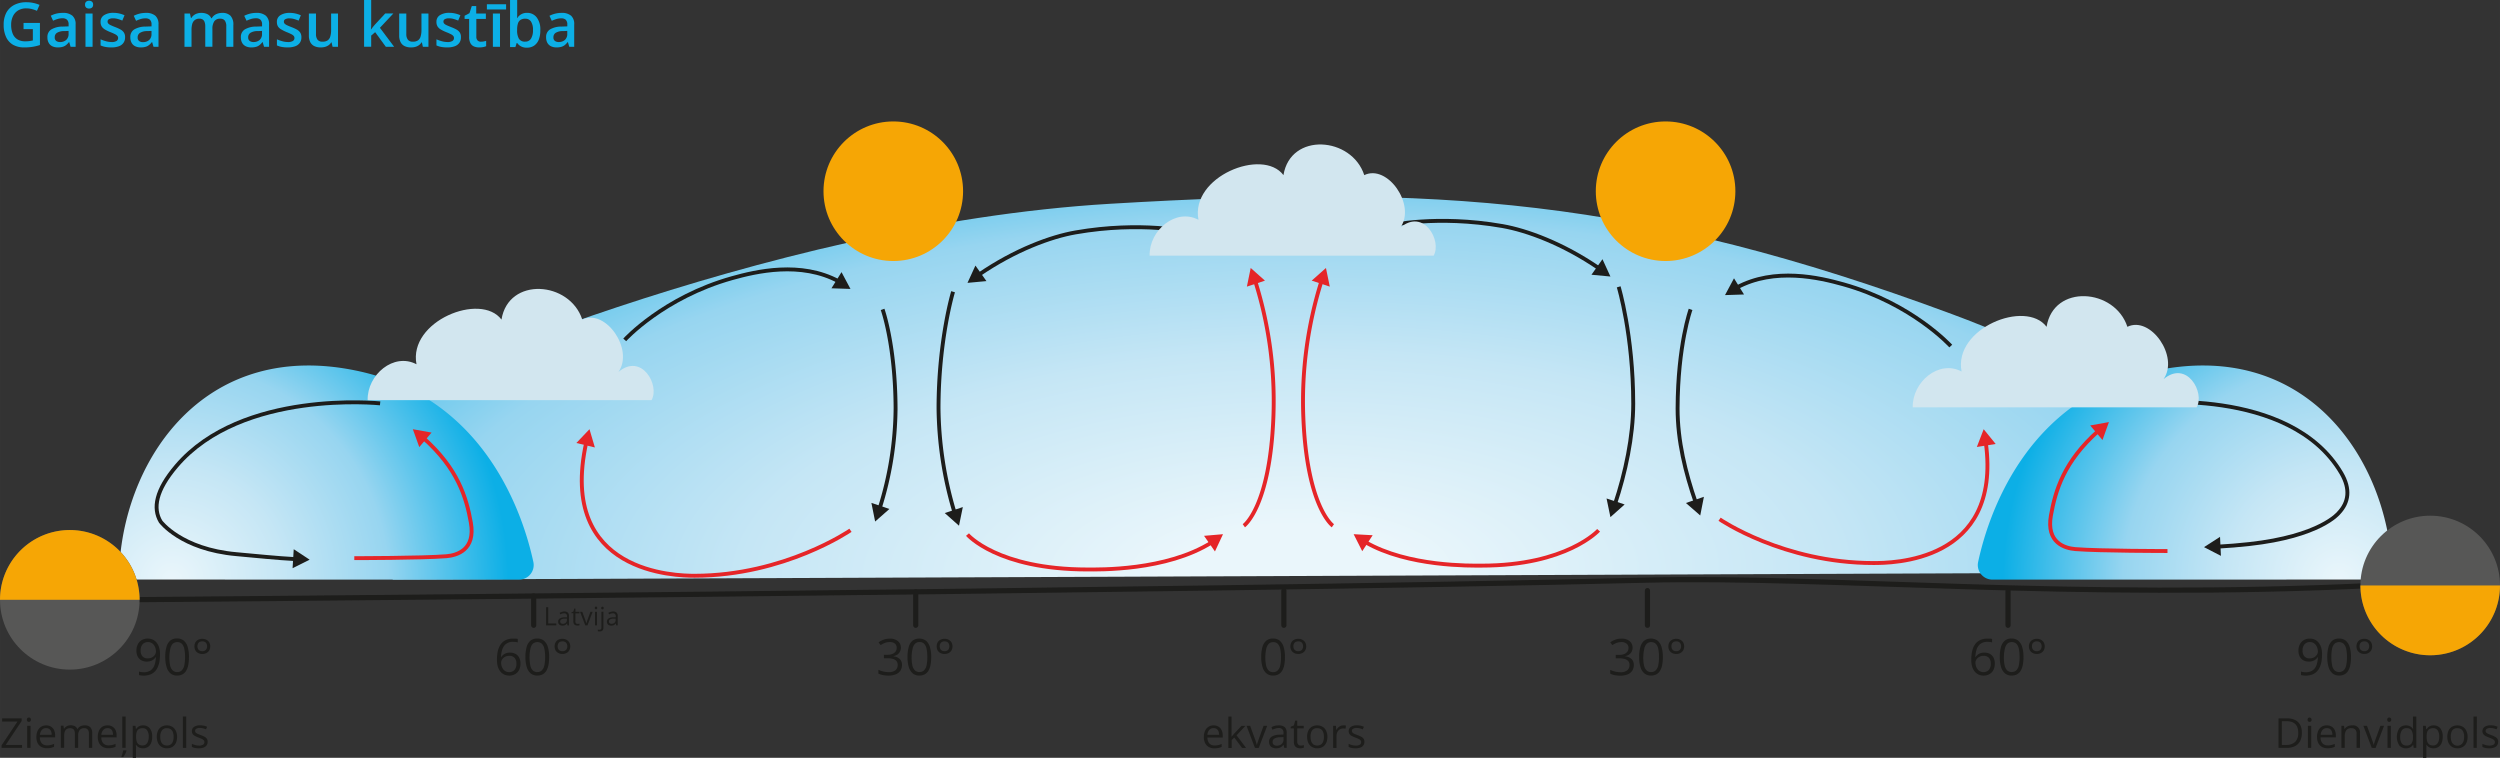 <svg xmlns="http://www.w3.org/2000/svg" xmlns:xlink="http://www.w3.org/1999/xlink" width="339.44mm" height="102.89mm" viewBox="0 0 962.2 291.66"><rect x="0" y="0" width="962.2" height="291.66" fill="#333333" stroke="none"/><defs><style>.cls-1{fill:#0cafe6;}.cls-10,.cls-11,.cls-2,.cls-9{fill:none;}.cls-10,.cls-2,.cls-9{stroke:#1d1d1b;}.cls-10,.cls-11,.cls-2{stroke-miterlimit:10;}.cls-2,.cls-9{stroke-width:2px;}.cls-3{fill:url(#Безымянный_градиент_53);}.cls-4{fill:url(#Безымянный_градиент_52);}.cls-5{fill:url(#Безымянный_градиент_52-2);}.cls-6{fill:#575756;}.cls-7{fill:#f6a605;}.cls-8{fill:#1d1d1b;}.cls-9{stroke-linecap:round;stroke-linejoin:round;}.cls-10,.cls-11{stroke-width:1.5px;}.cls-11{stroke:#e52528;}.cls-12{fill:#e52528;}.cls-13{fill:#d2e6ef;}</style><radialGradient id="Безымянный_градиент_53" cx="512.35" cy="207.07" r="422.55" gradientTransform="matrix(-1.22, 0.02, -0.01, -0.49, 1123.87, 314.2)" gradientUnits="userSpaceOnUse"><stop offset="0.09" stop-color="#eaf6fb"/><stop offset="0.41" stop-color="#c5e6f5"/><stop offset="0.66" stop-color="#97d5f0"/><stop offset="0.94" stop-color="#0cafe6"/></radialGradient><radialGradient id="Безымянный_градиент_52" cx="161.87" cy="211.16" r="130.96" gradientTransform="translate(-131.27 -32.07) scale(1.22 1.22)" gradientUnits="userSpaceOnUse"><stop offset="0" stop-color="#eaf6fb"/><stop offset="0.27" stop-color="#c5e6f5"/><stop offset="0.52" stop-color="#97d5f0"/><stop offset="0.81" stop-color="#0cafe6"/></radialGradient><radialGradient id="Безымянный_градиент_52-2" cx="134.73" cy="211.16" r="130.96" gradientTransform="matrix(-1.22, 0, 0, 1.22, 1064.68, -32.07)" xlink:href="#Безымянный_градиент_52"/></defs><g id="Слой_2" data-name="Слой 2"><g id="Слой_1-2" data-name="Слой 1"><path class="cls-1" d="M9.06,11.13h6.31v8.5a19.38,19.38,0,0,1-2.75.68,19.44,19.44,0,0,1-3.21.24,8.65,8.65,0,0,1-4.36-1,6.58,6.58,0,0,1-2.71-3,10.87,10.87,0,0,1-.93-4.71,9.83,9.83,0,0,1,1-4.61,7.28,7.28,0,0,1,3-3,9.92,9.92,0,0,1,4.77-1.07,12.34,12.34,0,0,1,2.67.28,12.41,12.41,0,0,1,2.37.74l-1,2.29a12.28,12.28,0,0,0-1.92-.67,8.92,8.92,0,0,0-2.21-.28A6,6,0,0,0,7,6.3,5.27,5.27,0,0,0,5,8.51a7.51,7.51,0,0,0-.71,3.37,8.86,8.86,0,0,0,.57,3.31,4.62,4.62,0,0,0,1.78,2.22,5.61,5.61,0,0,0,3.13.79,10.84,10.84,0,0,0,1.63-.1c.45-.07.87-.15,1.24-.23V13.51H9.06Z" transform="translate(0 -2.3)"/><path class="cls-1" d="M24.18,7.26a5.48,5.48,0,0,1,3.68,1.08A4.21,4.21,0,0,1,29.1,11.7v8.62H27.17l-.54-1.82h-.09a6.91,6.91,0,0,1-1.12,1.16,3.88,3.88,0,0,1-1.33.67,6.58,6.58,0,0,1-1.84.22,4.88,4.88,0,0,1-2.07-.42,3.14,3.14,0,0,1-1.41-1.29,4.19,4.19,0,0,1-.52-2.2,3.33,3.33,0,0,1,1.48-3,8.53,8.53,0,0,1,4.46-1.11l2.21-.08v-.67a2.48,2.48,0,0,0-.61-1.89,2.51,2.51,0,0,0-1.74-.56,6.44,6.44,0,0,0-1.86.27,13.91,13.91,0,0,0-1.76.68l-.89-1.93a10.14,10.14,0,0,1,2.14-.81A10.25,10.25,0,0,1,24.18,7.26Zm2.21,6.94-1.64.07a5.08,5.08,0,0,0-2.86.69,2,2,0,0,0-.83,1.7,1.63,1.63,0,0,0,.57,1.39,2.41,2.41,0,0,0,1.5.43,3.43,3.43,0,0,0,2.33-.8,3,3,0,0,0,.93-2.36Z" transform="translate(0 -2.3)"/><path class="cls-1" d="M34.29,2.59a1.78,1.78,0,0,1,1.08.34,1.33,1.33,0,0,1,.46,1.16,1.37,1.37,0,0,1-.46,1.16,1.72,1.72,0,0,1-1.08.34,1.76,1.76,0,0,1-1.1-.34,1.39,1.39,0,0,1-.45-1.16,1.35,1.35,0,0,1,.45-1.16A1.82,1.82,0,0,1,34.29,2.59ZM35.63,7.5V20.32H32.9V7.5Z" transform="translate(0 -2.3)"/><path class="cls-1" d="M48.14,16.66a3.56,3.56,0,0,1-.62,2.13,3.7,3.7,0,0,1-1.78,1.32,8.15,8.15,0,0,1-2.88.44,11.82,11.82,0,0,1-2.31-.19,8.05,8.05,0,0,1-1.84-.58V17.43a14.25,14.25,0,0,0,2.07.74,8.1,8.1,0,0,0,2.16.31,3.43,3.43,0,0,0,1.93-.42,1.33,1.33,0,0,0,.59-1.13,1.3,1.3,0,0,0-.23-.75,2.85,2.85,0,0,0-.88-.68,16.87,16.87,0,0,0-1.9-.84,14.67,14.67,0,0,1-2.05-1,3.76,3.76,0,0,1-1.26-1.17,3.26,3.26,0,0,1-.43-1.76,2.89,2.89,0,0,1,1.36-2.6,6.43,6.43,0,0,1,3.58-.89,9.87,9.87,0,0,1,2.22.24,11.08,11.08,0,0,1,2.06.69l-.86,2.05a13.43,13.43,0,0,0-1.74-.62,6.33,6.33,0,0,0-1.78-.25,3.25,3.25,0,0,0-1.6.32,1,1,0,0,0-.55.92,1.12,1.12,0,0,0,.27.76,2.69,2.69,0,0,0,.92.63c.43.21,1,.46,1.82.77a15.66,15.66,0,0,1,2,.92,3.7,3.7,0,0,1,1.29,1.18A3.23,3.23,0,0,1,48.14,16.66Z" transform="translate(0 -2.3)"/><path class="cls-1" d="M56.09,7.26a5.48,5.48,0,0,1,3.68,1.08A4.21,4.21,0,0,1,61,11.7v8.62H59.08l-.53-1.82h-.09a7,7,0,0,1-1.13,1.16,3.79,3.79,0,0,1-1.33.67,6.53,6.53,0,0,1-1.84.22,4.83,4.83,0,0,1-2.06-.42,3.17,3.17,0,0,1-1.42-1.29,4.29,4.29,0,0,1-.52-2.2,3.35,3.35,0,0,1,1.48-3,8.53,8.53,0,0,1,4.46-1.11l2.22-.08v-.67a2.48,2.48,0,0,0-.62-1.89A2.5,2.5,0,0,0,56,9.36a6.46,6.46,0,0,0-1.87.27,13.91,13.91,0,0,0-1.76.68l-.89-1.93a10.19,10.19,0,0,1,4.64-1.12Zm2.22,6.94-1.65.07A5.11,5.11,0,0,0,53.8,15a2,2,0,0,0-.82,1.7,1.63,1.63,0,0,0,.57,1.39,2.36,2.36,0,0,0,1.49.43,3.48,3.48,0,0,0,2.34-.8,3,3,0,0,0,.93-2.36Z" transform="translate(0 -2.3)"/><path class="cls-1" d="M85.47,7.26a4.37,4.37,0,0,1,3.25,1.11,4.94,4.94,0,0,1,1.09,3.57v8.38H87.09V12.44a3.65,3.65,0,0,0-.56-2.21A2.05,2.05,0,0,0,84.8,9.5a2.61,2.61,0,0,0-2.33,1,5.19,5.19,0,0,0-.72,3v6.79H79V12.44a4.56,4.56,0,0,0-.25-1.64,1.88,1.88,0,0,0-.75-1,2.33,2.33,0,0,0-1.29-.32A2.88,2.88,0,0,0,75,10a2.78,2.78,0,0,0-1,1.49,8.51,8.51,0,0,0-.29,2.43v6.4H71V7.5H73.1l.39,1.73h.15a3.63,3.63,0,0,1,1-1.11,4,4,0,0,1,1.3-.64,4.93,4.93,0,0,1,1.49-.22,5.32,5.32,0,0,1,2.42.5A3.19,3.19,0,0,1,81.3,9.3h.21a3.63,3.63,0,0,1,1.68-1.54A5.41,5.41,0,0,1,85.47,7.26Z" transform="translate(0 -2.3)"/><path class="cls-1" d="M98.64,7.26a5.45,5.45,0,0,1,3.67,1.08,4.22,4.22,0,0,1,1.25,3.36v8.62h-1.93l-.54-1.82H101a6.91,6.91,0,0,1-1.12,1.16,3.88,3.88,0,0,1-1.33.67,6.6,6.6,0,0,1-1.85.22,4.86,4.86,0,0,1-2.06-.42,3.22,3.22,0,0,1-1.42-1.29,4.29,4.29,0,0,1-.51-2.2,3.33,3.33,0,0,1,1.48-3,8.53,8.53,0,0,1,4.46-1.11l2.21-.08v-.67a2.48,2.48,0,0,0-.61-1.89,2.51,2.51,0,0,0-1.74-.56,6.44,6.44,0,0,0-1.86.27,13.34,13.34,0,0,0-1.76.68L94,8.38a10.45,10.45,0,0,1,2.15-.81A10.25,10.25,0,0,1,98.64,7.26Zm2.21,6.94-1.64.07a5.08,5.08,0,0,0-2.86.69,2,2,0,0,0-.83,1.7,1.63,1.63,0,0,0,.57,1.39,2.4,2.4,0,0,0,1.49.43,3.44,3.44,0,0,0,2.34-.8,3,3,0,0,0,.93-2.36Z" transform="translate(0 -2.3)"/><path class="cls-1" d="M116,16.66a3.55,3.55,0,0,1-.61,2.13,3.73,3.73,0,0,1-1.79,1.32,8.08,8.08,0,0,1-2.88.44,12,12,0,0,1-2.31-.19,8.13,8.13,0,0,1-1.83-.58V17.43a14.25,14.25,0,0,0,2.07.74,8.1,8.1,0,0,0,2.16.31,3.39,3.39,0,0,0,1.92-.42,1.32,1.32,0,0,0,.6-1.13,1.24,1.24,0,0,0-.24-.75,2.73,2.73,0,0,0-.88-.68,17.41,17.41,0,0,0-1.89-.84,14.67,14.67,0,0,1-2-1A3.58,3.58,0,0,1,107,12.51a3.26,3.26,0,0,1-.43-1.76,2.9,2.9,0,0,1,1.35-2.6,6.48,6.48,0,0,1,3.58-.89,10,10,0,0,1,2.23.24,11.34,11.34,0,0,1,2.06.69l-.86,2.05a13.43,13.43,0,0,0-1.74-.62,6.38,6.38,0,0,0-1.78-.25,3.25,3.25,0,0,0-1.6.32,1,1,0,0,0-.55.92,1.12,1.12,0,0,0,.26.76,2.91,2.91,0,0,0,.92.63c.44.21,1,.46,1.83.77a15.48,15.48,0,0,1,2,.92,3.7,3.7,0,0,1,1.29,1.18A3.23,3.23,0,0,1,116,16.66Z" transform="translate(0 -2.3)"/><path class="cls-1" d="M130.09,7.5V20.32H128l-.39-1.71h-.13a3.7,3.7,0,0,1-1,1.09,4.6,4.6,0,0,1-1.4.65,6.1,6.1,0,0,1-1.62.2,5.65,5.65,0,0,1-2.46-.49,3.44,3.44,0,0,1-1.57-1.52,5.62,5.62,0,0,1-.55-2.66V7.5h2.74v7.87a3.49,3.49,0,0,0,.61,2.23,2.3,2.3,0,0,0,1.89.74,3.38,3.38,0,0,0,2-.51,2.75,2.75,0,0,0,1-1.5,8.23,8.23,0,0,0,.32-2.45V7.5Z" transform="translate(0 -2.3)"/><path class="cls-1" d="M142.86,2.3V11c0,.4,0,.83,0,1.29s-.07.91-.1,1.32h.06l.72-.95c.29-.36.55-.68.81-.95l3.91-4.22h3.13L146.22,13l5.47,7.3h-3.2l-4.1-5.62L142.86,16v4.3h-2.73V2.3Z" transform="translate(0 -2.3)"/><path class="cls-1" d="M164.9,7.5V20.32h-2.14l-.39-1.71h-.14a3.58,3.58,0,0,1-1,1.09,4.44,4.44,0,0,1-1.39.65,6.1,6.1,0,0,1-1.62.2,5.65,5.65,0,0,1-2.46-.49,3.4,3.4,0,0,1-1.57-1.52,5.62,5.62,0,0,1-.55-2.66V7.5h2.74v7.87A3.49,3.49,0,0,0,157,17.6a2.3,2.3,0,0,0,1.89.74,3.38,3.38,0,0,0,2-.51,2.8,2.8,0,0,0,1-1.5,8.23,8.23,0,0,0,.32-2.45V7.5Z" transform="translate(0 -2.3)"/><path class="cls-1" d="M177.4,16.66a3.55,3.55,0,0,1-.61,2.13A3.73,3.73,0,0,1,175,20.11a8.08,8.08,0,0,1-2.88.44,12,12,0,0,1-2.31-.19,8.13,8.13,0,0,1-1.83-.58V17.43a14.25,14.25,0,0,0,2.07.74,8.1,8.1,0,0,0,2.16.31,3.39,3.39,0,0,0,1.92-.42,1.32,1.32,0,0,0,.6-1.13,1.24,1.24,0,0,0-.24-.75,2.73,2.73,0,0,0-.88-.68,17.41,17.41,0,0,0-1.89-.84,14.67,14.67,0,0,1-2.05-1,3.58,3.58,0,0,1-1.26-1.17,3.26,3.26,0,0,1-.43-1.76,2.9,2.9,0,0,1,1.35-2.6,6.48,6.48,0,0,1,3.58-.89,10,10,0,0,1,2.23.24,11.34,11.34,0,0,1,2.06.69l-.86,2.05a13.43,13.43,0,0,0-1.74-.62,6.38,6.38,0,0,0-1.78-.25,3.25,3.25,0,0,0-1.6.32,1,1,0,0,0-.55.92,1.12,1.12,0,0,0,.26.76,2.91,2.91,0,0,0,.92.63c.44.21,1.05.46,1.83.77a15.48,15.48,0,0,1,2,.92A3.7,3.7,0,0,1,177,14.87,3.23,3.23,0,0,1,177.4,16.66Z" transform="translate(0 -2.3)"/><path class="cls-1" d="M185.11,18.35a6.2,6.2,0,0,0,1-.09,9.38,9.38,0,0,0,1-.24v2.06a6.21,6.21,0,0,1-1.17.34,8.1,8.1,0,0,1-1.49.13,5.07,5.07,0,0,1-2-.36,2.8,2.8,0,0,1-1.38-1.26,5,5,0,0,1-.51-2.46V9.59h-1.75V8.37l1.88-1,.89-2.74h1.71V7.5H187V9.59h-3.67v6.84a2,2,0,0,0,.49,1.45A1.74,1.74,0,0,0,185.11,18.35Z" transform="translate(0 -2.3)"/><path class="cls-1" d="M194.79,3.94v2h-7.4v-2Zm-2.35,16.38H189.7V7.5h2.74Z" transform="translate(0 -2.3)"/><path class="cls-1" d="M199.05,2.3V6.65c0,.5,0,1,0,1.47s0,.86-.08,1.13h.12a4.27,4.27,0,0,1,3.84-2A4.52,4.52,0,0,1,206.56,9a7.55,7.55,0,0,1,1.39,5,9.38,9.38,0,0,1-.63,3.66,5.07,5.07,0,0,1-1.79,2.24,4.86,4.86,0,0,1-2.71.75,4.5,4.5,0,0,1-2.35-.53,4.34,4.34,0,0,1-1.41-1.26h-.2l-.5,1.56h-2.05V2.3Zm3.12,7.2a3.26,3.26,0,0,0-1.83.45,2.6,2.6,0,0,0-1,1.38,8,8,0,0,0-.31,2.34v.24a6.39,6.39,0,0,0,.68,3.28,2.64,2.64,0,0,0,2.47,1.13,2.47,2.47,0,0,0,2.19-1.15,6,6,0,0,0,.76-3.31,5.71,5.71,0,0,0-.76-3.26A2.52,2.52,0,0,0,202.17,9.5Z" transform="translate(0 -2.3)"/><path class="cls-1" d="M216.12,7.26a5.45,5.45,0,0,1,3.67,1.08A4.22,4.22,0,0,1,221,11.7v8.62H219.1l-.53-1.82h-.09a6.91,6.91,0,0,1-1.12,1.16,3.84,3.84,0,0,1-1.34.67,6.48,6.48,0,0,1-1.84.22,4.83,4.83,0,0,1-2.06-.42,3.22,3.22,0,0,1-1.42-1.29,4.29,4.29,0,0,1-.51-2.2,3.34,3.34,0,0,1,1.47-3,8.59,8.59,0,0,1,4.47-1.11l2.21-.08v-.67a2.48,2.48,0,0,0-.61-1.89A2.51,2.51,0,0,0,216,9.36a6.56,6.56,0,0,0-1.87.27,14.52,14.52,0,0,0-1.76.68l-.89-1.93a10.45,10.45,0,0,1,2.15-.81A10.25,10.25,0,0,1,216.12,7.26Zm2.21,6.94-1.65.07a5.13,5.13,0,0,0-2.86.69,2,2,0,0,0-.82,1.7,1.63,1.63,0,0,0,.57,1.39,2.4,2.4,0,0,0,1.49.43,3.48,3.48,0,0,0,2.34-.8,3,3,0,0,0,.93-2.36Z" transform="translate(0 -2.3)"/><path class="cls-2" d="M45.84,233.16s411.49-3.26,587.34-7.56c70.71-1.73,164.2,7.7,280.77,2" transform="translate(0 -2.3)"/><path class="cls-3" d="M149,155.4c.54-1.61,143.09-66.61,278.27-74.67,126.24-7.52,203.6-2.19,323.93,42.44,126.2,46.81,103.14,99.38,103.14,99.38l-703.19,2.83Z" transform="translate(0 -2.3)"/><path class="cls-4" d="M199.79,225.38a5.61,5.61,0,0,0,5.49-6.78c-3.72-17.32-18-62.6-67-73.4C80.06,132.38,48.78,177.27,46,219.36a5.63,5.63,0,0,0,5.6,6Z" transform="translate(0 -2.3)"/><path class="cls-5" d="M766.83,225.38a5.61,5.61,0,0,1-5.49-6.78c3.72-17.32,18-62.6,67-73.4,58.18-12.82,89.46,32.07,92.2,74.16a5.63,5.63,0,0,1-5.6,6Z" transform="translate(0 -2.3)"/><circle class="cls-6" cx="26.86" cy="230.86" r="26.86"/><path class="cls-7" d="M53.72,233.16a26.86,26.86,0,0,0-53.72,0" transform="translate(0 -2.3)"/><circle class="cls-7" cx="343.81" cy="73.6" r="26.86"/><circle class="cls-7" cx="641.05" cy="73.6" r="26.86"/><circle class="cls-6" cx="935.34" cy="225.34" r="26.86"/><path class="cls-7" d="M962.2,227.64a26.86,26.86,0,0,1-53.72,0" transform="translate(0 -2.3)"/><path class="cls-8" d="M467.08,281.49A3.49,3.49,0,0,1,469,282a3.13,3.13,0,0,1,1.19,1.35,4.7,4.7,0,0,1,.41,2v.8h-5.88a3.3,3.3,0,0,0,.74,2.28,2.62,2.62,0,0,0,2,.79,6.16,6.16,0,0,0,1.43-.15,7.58,7.58,0,0,0,1.29-.44v1.14a6.6,6.6,0,0,1-1.28.42,7.24,7.24,0,0,1-1.49.13,4.46,4.46,0,0,1-2.15-.5,3.51,3.51,0,0,1-1.41-1.47,5.08,5.08,0,0,1-.51-2.38,5.77,5.77,0,0,1,.46-2.38,3.44,3.44,0,0,1,3.29-2.09Zm0,1.05a2.13,2.13,0,0,0-1.65.68,3.19,3.19,0,0,0-.73,1.89h4.51a3.86,3.86,0,0,0-.24-1.34,1.82,1.82,0,0,0-.7-.9A2,2,0,0,0,467.07,282.54Z" transform="translate(0 -2.3)"/><path class="cls-8" d="M474,278.07v6.27c0,.21,0,.46,0,.76s0,.56,0,.79H474l.48-.6c.21-.26.39-.47.53-.63l2.83-3h1.51l-3.42,3.64,3.67,4.87h-1.55l-3-4-1,.95v3.08h-1.28V278.07Z" transform="translate(0 -2.3)"/><path class="cls-8" d="M483,290.15l-3.23-8.51h1.38l1.87,5.15c.13.35.26.74.4,1.17a10.56,10.56,0,0,1,.28,1h.05c.06-.26.17-.6.31-1s.28-.81.4-1.16l1.87-5.15h1.38l-3.24,8.51Z" transform="translate(0 -2.3)"/><path class="cls-8" d="M492.23,281.5a3.23,3.23,0,0,1,2.26.69,2.84,2.84,0,0,1,.73,2.18v5.78h-.94L494,288.9H494a4.27,4.27,0,0,1-.74.78,2.76,2.76,0,0,1-.9.47,4.08,4.08,0,0,1-1.25.16,3.32,3.32,0,0,1-1.37-.27,2.08,2.08,0,0,1-.95-.83,2.56,2.56,0,0,1-.35-1.39,2.23,2.23,0,0,1,1-2,5.94,5.94,0,0,1,3.08-.75l1.47-.06v-.52a2,2,0,0,0-.48-1.54,1.85,1.85,0,0,0-1.33-.45,4.18,4.18,0,0,0-1.28.2,8.89,8.89,0,0,0-1.15.46l-.39-1a6.73,6.73,0,0,1,1.32-.51A5.73,5.73,0,0,1,492.23,281.5ZM494,286l-1.3.05a4.37,4.37,0,0,0-2.24.53,1.46,1.46,0,0,0-.65,1.29,1.27,1.27,0,0,0,.44,1.08,1.85,1.85,0,0,0,1.17.35,2.72,2.72,0,0,0,1.86-.63,2.38,2.38,0,0,0,.72-1.89Z" transform="translate(0 -2.3)"/><path class="cls-8" d="M500.63,289.25a3.63,3.63,0,0,0,.65-.05,3.46,3.46,0,0,0,.55-.13v1a2.77,2.77,0,0,1-.63.17,4.26,4.26,0,0,1-.78.07,3.07,3.07,0,0,1-1.23-.24,1.83,1.83,0,0,1-.88-.8,3.13,3.13,0,0,1-.33-1.57v-5.05h-1.21V282l1.22-.5.51-1.85h.78v2h2.49v1h-2.49v5a1.71,1.71,0,0,0,.37,1.2A1.27,1.27,0,0,0,500.63,289.25Z" transform="translate(0 -2.3)"/><path class="cls-8" d="M510.89,285.88a5.94,5.94,0,0,1-.27,1.87,3.64,3.64,0,0,1-.79,1.39,3.36,3.36,0,0,1-1.23.87,4.33,4.33,0,0,1-1.65.3,3.94,3.94,0,0,1-1.56-.3,3.36,3.36,0,0,1-1.23-.87,3.94,3.94,0,0,1-.8-1.39,5.66,5.66,0,0,1-.28-1.87,5.4,5.4,0,0,1,.47-2.38,3.48,3.48,0,0,1,1.36-1.5,4.08,4.08,0,0,1,2.1-.51,3.92,3.92,0,0,1,2,.52,3.49,3.49,0,0,1,1.36,1.5A5.39,5.39,0,0,1,510.89,285.88Zm-6.48,0a5.25,5.25,0,0,0,.27,1.78,2.57,2.57,0,0,0,.84,1.17,2.8,2.8,0,0,0,2.92,0,2.43,2.43,0,0,0,.84-1.17,5.25,5.25,0,0,0,.27-1.78,5.17,5.17,0,0,0-.27-1.76,2.35,2.35,0,0,0-.84-1.14,2.43,2.43,0,0,0-1.46-.41,2.23,2.23,0,0,0-2,.88A4.2,4.2,0,0,0,504.41,285.88Z" transform="translate(0 -2.3)"/><path class="cls-8" d="M517,281.49l.53,0a4.79,4.79,0,0,1,.5.08l-.16,1.19-.47-.08-.48,0a2.48,2.48,0,0,0-1,.2,2.41,2.41,0,0,0-.79.59,2.84,2.84,0,0,0-.54.93,3.51,3.51,0,0,0-.19,1.2v4.56h-1.3v-8.51h1.07l.14,1.57h.06a4.1,4.1,0,0,1,.63-.87,3,3,0,0,1,.87-.62A2.46,2.46,0,0,1,517,281.49Z" transform="translate(0 -2.3)"/><path class="cls-8" d="M525.13,287.82a2.28,2.28,0,0,1-.41,1.38,2.47,2.47,0,0,1-1.16.83,5.18,5.18,0,0,1-1.81.28,7.74,7.74,0,0,1-1.55-.14,4.49,4.49,0,0,1-1.14-.4v-1.19a7,7,0,0,0,1.24.47,5.35,5.35,0,0,0,1.48.21,2.76,2.76,0,0,0,1.6-.36,1.13,1.13,0,0,0,.5-1,1,1,0,0,0-.2-.61,2,2,0,0,0-.66-.53,13.08,13.08,0,0,0-1.29-.55,12.23,12.23,0,0,1-1.41-.62,2.41,2.41,0,0,1-.92-.75,2.09,2.09,0,0,1,.55-2.81,4.15,4.15,0,0,1,2.3-.57,6.63,6.63,0,0,1,1.44.15,7,7,0,0,1,1.25.41l-.43,1a7.89,7.89,0,0,0-1.13-.38,4.54,4.54,0,0,0-1.22-.16,2.6,2.6,0,0,0-1.37.3.89.89,0,0,0-.48.81,1,1,0,0,0,.22.65,2.18,2.18,0,0,0,.71.48c.33.15.76.33,1.29.53a9.75,9.75,0,0,1,1.39.61,2.58,2.58,0,0,1,.89.76A1.94,1.94,0,0,1,525.13,287.82Z" transform="translate(0 -2.3)"/><path class="cls-8" d="M885.94,284.37a6.7,6.7,0,0,1-.7,3.2,4.54,4.54,0,0,1-2,1.94,7.26,7.26,0,0,1-3.21.64h-3.08V278.8h3.42a6.6,6.6,0,0,1,3,.63,4.52,4.52,0,0,1,1.93,1.87A6.36,6.36,0,0,1,885.94,284.37Zm-1.4,0a5.49,5.49,0,0,0-.5-2.52,3.26,3.26,0,0,0-1.5-1.48,5.4,5.4,0,0,0-2.4-.49h-1.9V289h1.61a4.85,4.85,0,0,0,3.52-1.16A4.65,4.65,0,0,0,884.54,284.41Z" transform="translate(0 -2.3)"/><path class="cls-8" d="M888.93,278.46a.89.89,0,0,1,.54,1.48.76.76,0,0,1-.54.21.78.78,0,0,1-.56-.21,1,1,0,0,1,0-1.28A.82.82,0,0,1,888.93,278.46Zm.62,3.18v8.51h-1.28v-8.51Z" transform="translate(0 -2.3)"/><path class="cls-8" d="M895.56,281.49a3.46,3.46,0,0,1,1.86.48,3.07,3.07,0,0,1,1.19,1.35,4.55,4.55,0,0,1,.41,2v.8h-5.88a3.35,3.35,0,0,0,.75,2.28,2.6,2.6,0,0,0,2,.79,6.1,6.1,0,0,0,1.43-.15,7,7,0,0,0,1.29-.44v1.14a6.38,6.38,0,0,1-1.28.42,7.24,7.24,0,0,1-1.49.13,4.42,4.42,0,0,1-2.14-.5,3.53,3.53,0,0,1-1.42-1.47,5.2,5.2,0,0,1-.5-2.38,5.62,5.62,0,0,1,.46-2.38,3.56,3.56,0,0,1,1.3-1.55A3.64,3.64,0,0,1,895.56,281.49Zm0,1.05a2.1,2.1,0,0,0-1.64.68,3.13,3.13,0,0,0-.73,1.89h4.5a3.45,3.45,0,0,0-.24-1.34,1.86,1.86,0,0,0-.69-.9A2,2,0,0,0,895.54,282.54Z" transform="translate(0 -2.3)"/><path class="cls-8" d="M905.24,281.49a2.7,2.7,0,0,1,3.07,3.12v5.54H907v-5.46a2.24,2.24,0,0,0-.49-1.59,1.92,1.92,0,0,0-1.48-.53,2.28,2.28,0,0,0-2,.8,3.93,3.93,0,0,0-.58,2.33v4.45h-1.29v-8.51h1l.2,1.23h.07a2.64,2.64,0,0,1,.69-.76,3,3,0,0,1,.94-.46A3.6,3.6,0,0,1,905.24,281.49Z" transform="translate(0 -2.3)"/><path class="cls-8" d="M912.84,290.15l-3.23-8.51H911l1.87,5.15c.13.35.26.74.4,1.17a10.56,10.56,0,0,1,.28,1h.05c.07-.26.17-.6.31-1s.28-.81.4-1.16l1.87-5.15h1.39l-3.24,8.51Z" transform="translate(0 -2.3)"/><path class="cls-8" d="M919.57,278.46a.81.81,0,0,1,.55.2,1,1,0,0,1,0,1.28.83.83,0,0,1-1.1,0,1,1,0,0,1,0-1.28A.81.81,0,0,1,919.57,278.46Zm.63,3.18v8.51h-1.29v-8.51Z" transform="translate(0 -2.3)"/><path class="cls-8" d="M926,290.31a3.21,3.21,0,0,1-2.56-1.1,6.21,6.21,0,0,1,0-6.6,3.2,3.2,0,0,1,2.56-1.12,3.49,3.49,0,0,1,1.18.18,2.59,2.59,0,0,1,.87.47,3.06,3.06,0,0,1,.62.68h.09q0-.24-.06-.66c0-.28,0-.51,0-.68v-3.41h1.29v12.08h-1l-.2-1.21h-.05a2.86,2.86,0,0,1-.61.69,2.8,2.8,0,0,1-.88.5A3.61,3.61,0,0,1,926,290.31Zm.2-1.07a2.25,2.25,0,0,0,1.94-.78,4,4,0,0,0,.56-2.31v-.23a4.75,4.75,0,0,0-.54-2.49,2.12,2.12,0,0,0-2-.87,2,2,0,0,0-1.78.91,4.59,4.59,0,0,0-.59,2.49,4.24,4.24,0,0,0,.59,2.42A2,2,0,0,0,926.16,289.24Z" transform="translate(0 -2.3)"/><path class="cls-8" d="M936.66,281.49a3.19,3.19,0,0,1,2.54,1.09,4.94,4.94,0,0,1,.95,3.3,6,6,0,0,1-.44,2.43,3.2,3.2,0,0,1-1.22,1.49,3.32,3.32,0,0,1-1.86.51,3.59,3.59,0,0,1-1.19-.18,3,3,0,0,1-.88-.48,3.09,3.09,0,0,1-.6-.66h-.09c0,.2,0,.44,0,.73a7,7,0,0,1,0,.74V294h-1.3V281.64h1.07l.17,1.26H934a3.38,3.38,0,0,1,.6-.71,2.46,2.46,0,0,1,.88-.51A3.44,3.44,0,0,1,936.66,281.49Zm-.22,1.08a2.63,2.63,0,0,0-1.43.35,1.92,1.92,0,0,0-.79,1,5.38,5.38,0,0,0-.26,1.7v.25a6.06,6.06,0,0,0,.24,1.83,2.12,2.12,0,0,0,.78,1.13,2.51,2.51,0,0,0,1.47.39,2,2,0,0,0,1.32-.43,2.5,2.5,0,0,0,.79-1.19,5.57,5.57,0,0,0,.26-1.76,4.24,4.24,0,0,0-.59-2.4A2,2,0,0,0,936.44,282.57Z" transform="translate(0 -2.3)"/><path class="cls-8" d="M949.73,285.88a5.94,5.94,0,0,1-.27,1.87,3.76,3.76,0,0,1-.78,1.39,3.4,3.4,0,0,1-1.24.87,4.24,4.24,0,0,1-1.64.3,4,4,0,0,1-1.57-.3,3.54,3.54,0,0,1-1.23-.87,3.94,3.94,0,0,1-.8-1.39,5.93,5.93,0,0,1-.28-1.87,5.55,5.55,0,0,1,.47-2.38,3.48,3.48,0,0,1,1.36-1.5,4.14,4.14,0,0,1,2.1-.51,3.87,3.87,0,0,1,2,.52,3.43,3.43,0,0,1,1.36,1.5A5.39,5.39,0,0,1,949.73,285.88Zm-6.47,0a5.25,5.25,0,0,0,.27,1.78,2.43,2.43,0,0,0,4.6,0,5.25,5.25,0,0,0,.27-1.78,5.17,5.17,0,0,0-.27-1.76,2.35,2.35,0,0,0-.84-1.14,2.48,2.48,0,0,0-1.47-.41,2.24,2.24,0,0,0-2,.88A4.2,4.2,0,0,0,943.26,285.88Z" transform="translate(0 -2.3)"/><path class="cls-8" d="M953.26,290.15H952V278.07h1.3Z" transform="translate(0 -2.3)"/><path class="cls-8" d="M961.49,287.82a2.28,2.28,0,0,1-.41,1.38,2.45,2.45,0,0,1-1.17.83,5.08,5.08,0,0,1-1.8.28,7.74,7.74,0,0,1-1.55-.14,4.49,4.49,0,0,1-1.14-.4v-1.19a7,7,0,0,0,1.24.47,5.29,5.29,0,0,0,1.48.21,2.78,2.78,0,0,0,1.6-.36,1.13,1.13,0,0,0,.5-1,1,1,0,0,0-.2-.61,2,2,0,0,0-.67-.53,11.26,11.26,0,0,0-1.29-.55,14,14,0,0,1-1.41-.62,2.45,2.45,0,0,1-.91-.75,2.09,2.09,0,0,1,.55-2.81,4.13,4.13,0,0,1,2.29-.57,6.5,6.5,0,0,1,1.44.15,6.89,6.89,0,0,1,1.26.41l-.44,1a7.36,7.36,0,0,0-1.12-.38,4.59,4.59,0,0,0-1.22-.16,2.58,2.58,0,0,0-1.37.3.89.89,0,0,0-.48.81,1,1,0,0,0,.22.65,2.18,2.18,0,0,0,.71.48c.33.15.76.33,1.29.53a9.59,9.59,0,0,1,1.38.61,2.53,2.53,0,0,1,.9.76A1.94,1.94,0,0,1,961.49,287.82Z" transform="translate(0 -2.3)"/><path class="cls-8" d="M8.49,290.15H.61v-1L6.72,280H.82V278.8H8.33v1L2.21,289H8.49Z" transform="translate(0 -2.3)"/><path class="cls-8" d="M11.12,278.46a.76.76,0,0,1,.55.2,1,1,0,0,1,0,1.28.83.83,0,0,1-1.1,0,1,1,0,0,1,0-1.28A.76.76,0,0,1,11.12,278.46Zm.63,3.18v8.51H10.46v-8.51Z" transform="translate(0 -2.3)"/><path class="cls-8" d="M17.76,281.49a3.48,3.48,0,0,1,1.86.48,3.1,3.1,0,0,1,1.19,1.34,4.78,4.78,0,0,1,.41,2v.8H15.34a3.35,3.35,0,0,0,.75,2.28,2.64,2.64,0,0,0,2,.79,6.1,6.1,0,0,0,1.43-.15,7.88,7.88,0,0,0,1.29-.44v1.14a6.6,6.6,0,0,1-1.28.42,8,8,0,0,1-1.49.13,4.42,4.42,0,0,1-2.14-.5,3.53,3.53,0,0,1-1.42-1.47A5.08,5.08,0,0,1,14,286a5.62,5.62,0,0,1,.46-2.38,3.56,3.56,0,0,1,1.3-1.55A3.62,3.62,0,0,1,17.76,281.49Zm0,1.05a2.13,2.13,0,0,0-1.65.68,3.25,3.25,0,0,0-.73,1.88h4.51a3.72,3.72,0,0,0-.24-1.34,2,2,0,0,0-.69-.9A2.1,2.1,0,0,0,17.74,282.54Z" transform="translate(0 -2.3)"/><path class="cls-8" d="M32.65,281.49a2.81,2.81,0,0,1,2.12.73,3.27,3.27,0,0,1,.72,2.36v5.57H34.22v-5.51a2.29,2.29,0,0,0-.45-1.55,1.68,1.68,0,0,0-1.33-.52,2.12,2.12,0,0,0-1.79.72,3.35,3.35,0,0,0-.56,2.1v4.76H28.81v-5.51a2.93,2.93,0,0,0-.2-1.15,1.39,1.39,0,0,0-.59-.69,2,2,0,0,0-1-.23,2.4,2.4,0,0,0-1.36.35,2,2,0,0,0-.74,1,5.48,5.48,0,0,0-.23,1.69v4.5H23.41v-8.51h1l.2,1.2h.07a2.54,2.54,0,0,1,.64-.74,2.79,2.79,0,0,1,.87-.46,3.42,3.42,0,0,1,1-.15,3.32,3.32,0,0,1,1.62.36,2,2,0,0,1,.95,1.1h.07a2.65,2.65,0,0,1,1.15-1.1A3.58,3.58,0,0,1,32.65,281.49Z" transform="translate(0 -2.3)"/><path class="cls-8" d="M41.42,281.49a3.48,3.48,0,0,1,1.86.48,3.16,3.16,0,0,1,1.19,1.34,4.78,4.78,0,0,1,.41,2v.8H39a3.3,3.3,0,0,0,.75,2.28,2.64,2.64,0,0,0,2,.79,6.1,6.1,0,0,0,1.43-.15,8.57,8.57,0,0,0,1.29-.44v1.14a6.6,6.6,0,0,1-1.28.42,8,8,0,0,1-1.49.13,4.39,4.39,0,0,1-2.14-.5,3.53,3.53,0,0,1-1.42-1.47,5.08,5.08,0,0,1-.51-2.38,5.61,5.61,0,0,1,.47-2.38,3.5,3.5,0,0,1,1.3-1.55A3.59,3.59,0,0,1,41.42,281.49Zm0,1.05a2.13,2.13,0,0,0-1.65.68A3.19,3.19,0,0,0,39,285.1h4.51a4,4,0,0,0-.24-1.34,2,2,0,0,0-.69-.9A2.1,2.1,0,0,0,41.4,282.54Z" transform="translate(0 -2.3)"/><path class="cls-8" d="M48.67,291.12v.14a5.55,5.55,0,0,1-.26.73c-.13.29-.27.59-.44.89a7.23,7.23,0,0,1-.53.79h-.71v-.18a7.21,7.21,0,0,0,.25-.69c.09-.28.18-.58.25-.88a6.26,6.26,0,0,0,.16-.8Zm-.3-1h-1.3V278.07h1.3Z" transform="translate(0 -2.3)"/><path class="cls-8" d="M55.09,281.49a3.2,3.2,0,0,1,2.54,1.09,4.93,4.93,0,0,1,.94,3.29,6,6,0,0,1-.43,2.44,3.26,3.26,0,0,1-1.22,1.49,3.38,3.38,0,0,1-1.87.51,3.53,3.53,0,0,1-1.18-.18,2.74,2.74,0,0,1-.88-.48,3.15,3.15,0,0,1-.61-.66h-.09c0,.2,0,.44.06.73s0,.53,0,.74V294H51.09V281.64h1.06l.17,1.26h.06a3.42,3.42,0,0,1,.61-.71,2.5,2.5,0,0,1,.87-.51A3.49,3.49,0,0,1,55.09,281.49Zm-.23,1.08a2.69,2.69,0,0,0-1.42.34,1.93,1.93,0,0,0-.79,1,5.09,5.09,0,0,0-.27,1.7v.25a6,6,0,0,0,.24,1.82,2.17,2.17,0,0,0,.78,1.14,2.52,2.52,0,0,0,1.48.39,2.09,2.09,0,0,0,1.32-.43,2.49,2.49,0,0,0,.78-1.19,5.29,5.29,0,0,0,.27-1.76,4.3,4.3,0,0,0-.59-2.4A2,2,0,0,0,54.86,282.57Z" transform="translate(0 -2.3)"/><path class="cls-8" d="M68.16,285.88a6,6,0,0,1-.27,1.87,3.92,3.92,0,0,1-.79,1.39,3.32,3.32,0,0,1-1.24.87,4.24,4.24,0,0,1-1.64.3,4,4,0,0,1-1.57-.3,3.41,3.41,0,0,1-1.22-.87,3.79,3.79,0,0,1-.8-1.39,5.69,5.69,0,0,1-.29-1.87,5.4,5.4,0,0,1,.48-2.38,3.46,3.46,0,0,1,1.35-1.5,4.14,4.14,0,0,1,2.1-.51,3.87,3.87,0,0,1,2,.52,3.37,3.37,0,0,1,1.36,1.5A5.22,5.22,0,0,1,68.16,285.88Zm-6.48,0a5.29,5.29,0,0,0,.27,1.78,2.43,2.43,0,0,0,.84,1.17,2.8,2.8,0,0,0,2.92,0,2.43,2.43,0,0,0,.84-1.17,5.29,5.29,0,0,0,.27-1.78,5.17,5.17,0,0,0-.27-1.76,2.35,2.35,0,0,0-.84-1.14,2.48,2.48,0,0,0-1.47-.41,2.22,2.22,0,0,0-1.94.88A4.2,4.2,0,0,0,61.68,285.88Z" transform="translate(0 -2.3)"/><path class="cls-8" d="M71.68,290.15H70.39V278.07h1.29Z" transform="translate(0 -2.3)"/><path class="cls-8" d="M79.91,287.82a2.25,2.25,0,0,1-.41,1.37,2.48,2.48,0,0,1-1.16.84,5.18,5.18,0,0,1-1.81.28,7.81,7.81,0,0,1-1.55-.14,4.49,4.49,0,0,1-1.14-.4v-1.19a7.66,7.66,0,0,0,1.25.47,5.22,5.22,0,0,0,1.47.21,2.76,2.76,0,0,0,1.6-.36,1.13,1.13,0,0,0,.5-1,1,1,0,0,0-.2-.62,2.1,2.1,0,0,0-.66-.52,11.26,11.26,0,0,0-1.29-.55,12.23,12.23,0,0,1-1.41-.62,2.49,2.49,0,0,1-.92-.75,1.93,1.93,0,0,1-.32-1.15,1.88,1.88,0,0,1,.87-1.66,4.15,4.15,0,0,1,2.3-.57,6.63,6.63,0,0,1,1.44.15,6.77,6.77,0,0,1,1.25.4l-.43,1a7.49,7.49,0,0,0-1.13-.38,4.54,4.54,0,0,0-1.22-.16,2.6,2.6,0,0,0-1.37.3.89.89,0,0,0-.48.8,1,1,0,0,0,.22.66,2.13,2.13,0,0,0,.72.48c.32.15.75.32,1.28.53a9.75,9.75,0,0,1,1.39.61,2.49,2.49,0,0,1,.89.76A1.94,1.94,0,0,1,79.91,287.82Z" transform="translate(0 -2.3)"/><path class="cls-8" d="M61.58,254.18a18,18,0,0,1-.17,2.46,9.79,9.79,0,0,1-.6,2.22,5.92,5.92,0,0,1-1.14,1.81,5,5,0,0,1-1.8,1.22,7,7,0,0,1-2.59.44,8.15,8.15,0,0,1-.93-.06,4.83,4.83,0,0,1-.85-.14v-1.37a3.94,3.94,0,0,0,.82.2,5.91,5.91,0,0,0,.93.07,4.5,4.5,0,0,0,2.78-.76,4.21,4.21,0,0,0,1.46-2.08,10.16,10.16,0,0,0,.5-2.95h-.11a3.44,3.44,0,0,1-.74.84,3.65,3.65,0,0,1-1.12.62,4.63,4.63,0,0,1-1.52.23,4.29,4.29,0,0,1-2.1-.49A3.42,3.42,0,0,1,53,255a4.82,4.82,0,0,1-.5-2.27,5.2,5.2,0,0,1,.55-2.47,3.9,3.9,0,0,1,1.52-1.62,4.6,4.6,0,0,1,2.33-.57,4.44,4.44,0,0,1,1.87.39,4.13,4.13,0,0,1,1.48,1.16,5.56,5.56,0,0,1,1,1.91A9.14,9.14,0,0,1,61.58,254.18Zm-4.67-4.76a2.75,2.75,0,0,0-2,.82,3.51,3.51,0,0,0-.78,2.49,3.23,3.23,0,0,0,.68,2.16,2.55,2.55,0,0,0,2.07.8,3.41,3.41,0,0,0,1.67-.39,3.06,3.06,0,0,0,1.09-1,2.22,2.22,0,0,0,.38-1.23,4.62,4.62,0,0,0-.18-1.26,3.94,3.94,0,0,0-.56-1.19,3,3,0,0,0-1-.88A2.62,2.62,0,0,0,56.91,249.42Z" transform="translate(0 -2.3)"/><path class="cls-8" d="M72.73,255.19a16.07,16.07,0,0,1-.26,3,7,7,0,0,1-.8,2.24,3.81,3.81,0,0,1-1.42,1.4,4.29,4.29,0,0,1-2.1.48,3.81,3.81,0,0,1-2.55-.85A5,5,0,0,1,64.1,259a13.13,13.13,0,0,1-.5-3.85,14.12,14.12,0,0,1,.45-3.81,4.88,4.88,0,0,1,1.45-2.46,4,4,0,0,1,2.65-.85,3.91,3.91,0,0,1,2.58.84,5,5,0,0,1,1.51,2.45A13.36,13.36,0,0,1,72.73,255.19Zm-7.55,0a15.27,15.27,0,0,0,.29,3.22,3.77,3.77,0,0,0,1,1.92,2.35,2.35,0,0,0,1.72.64,2.39,2.39,0,0,0,1.73-.63,3.82,3.82,0,0,0,1-1.92,14.6,14.6,0,0,0,.3-3.23,14.33,14.33,0,0,0-.3-3.19,3.88,3.88,0,0,0-.94-1.93,2.67,2.67,0,0,0-3.49,0,3.88,3.88,0,0,0-.94,1.93A15,15,0,0,0,65.18,255.19Z" transform="translate(0 -2.3)"/><path class="cls-8" d="M77.86,254a3.22,3.22,0,0,1-1.59-.37,2.65,2.65,0,0,1-1.07-1,3.37,3.37,0,0,1,0-3.09,2.72,2.72,0,0,1,1.06-1,3.56,3.56,0,0,1,3.2,0,2.81,2.81,0,0,1,1.07,1,3.26,3.26,0,0,1,0,3.09,2.72,2.72,0,0,1-1.07,1A3.28,3.28,0,0,1,77.86,254Zm0-1.07a1.79,1.79,0,0,0,1.39-.52,2.25,2.25,0,0,0,0-2.74,1.8,1.8,0,0,0-1.38-.51,1.82,1.82,0,0,0-1.42.51,2.25,2.25,0,0,0,0,2.74A1.84,1.84,0,0,0,77.88,252.92Z" transform="translate(0 -2.3)"/><path class="cls-8" d="M893.71,254.18a16.56,16.56,0,0,1-.18,2.46,9.79,9.79,0,0,1-.6,2.22,5.92,5.92,0,0,1-1.14,1.81,5,5,0,0,1-1.8,1.22,7,7,0,0,1-2.59.44,8.3,8.3,0,0,1-.93-.06,4.83,4.83,0,0,1-.85-.14v-1.37a4.1,4.1,0,0,0,.82.2,6,6,0,0,0,.93.07,4.5,4.5,0,0,0,2.78-.76,4.15,4.15,0,0,0,1.46-2.08,9.83,9.83,0,0,0,.5-2.95H892a3.44,3.44,0,0,1-.74.84,3.65,3.65,0,0,1-1.12.62,4.63,4.63,0,0,1-1.52.23,4.29,4.29,0,0,1-2.1-.49,3.48,3.48,0,0,1-1.39-1.43,4.82,4.82,0,0,1-.5-2.27,5.2,5.2,0,0,1,.55-2.47,3.86,3.86,0,0,1,1.53-1.62,4.53,4.53,0,0,1,2.32-.57,4.44,4.44,0,0,1,1.87.39,4.13,4.13,0,0,1,1.48,1.16,5.56,5.56,0,0,1,1,1.91A9.13,9.13,0,0,1,893.71,254.18ZM889,249.42a2.71,2.71,0,0,0-2,.82,3.51,3.51,0,0,0-.78,2.49,3.23,3.23,0,0,0,.67,2.16,2.57,2.57,0,0,0,2.07.8,3.38,3.38,0,0,0,1.67-.39,3,3,0,0,0,1.09-1,2.23,2.23,0,0,0,.39-1.23,4.64,4.64,0,0,0-.19-1.26,3.94,3.94,0,0,0-.56-1.19,2.89,2.89,0,0,0-1-.88A2.59,2.59,0,0,0,889,249.42Z" transform="translate(0 -2.3)"/><path class="cls-8" d="M904.85,255.19a16.07,16.07,0,0,1-.26,3,6.78,6.78,0,0,1-.8,2.24,3.81,3.81,0,0,1-1.42,1.4,4.27,4.27,0,0,1-2.09.48,3.84,3.84,0,0,1-2.56-.85,5,5,0,0,1-1.5-2.43,13.13,13.13,0,0,1-.5-3.85,14.12,14.12,0,0,1,.45-3.81,5,5,0,0,1,1.45-2.46,4,4,0,0,1,2.66-.85,3.88,3.88,0,0,1,2.57.84,5,5,0,0,1,1.51,2.45A13,13,0,0,1,904.85,255.19Zm-7.55,0a14.56,14.56,0,0,0,.3,3.22,3.69,3.69,0,0,0,.95,1.92,2.66,2.66,0,0,0,3.45,0,3.82,3.82,0,0,0,1-1.92,14.6,14.6,0,0,0,.3-3.23A15,15,0,0,0,903,252a4,4,0,0,0-1-1.93,2.67,2.67,0,0,0-3.49,0,3.88,3.88,0,0,0-.94,1.93A15,15,0,0,0,897.3,255.19Z" transform="translate(0 -2.3)"/><path class="cls-8" d="M910,254a3.28,3.28,0,0,1-1.59-.37,2.63,2.63,0,0,1-1.06-1,3,3,0,0,1-.39-1.54,3.12,3.12,0,0,1,.38-1.55,2.69,2.69,0,0,1,1-1,3.56,3.56,0,0,1,3.2,0,2.74,2.74,0,0,1,1.07,1,3.26,3.26,0,0,1,0,3.09,2.65,2.65,0,0,1-1.07,1A3.28,3.28,0,0,1,910,254Zm0-1.07a1.79,1.79,0,0,0,1.39-.52,2.21,2.21,0,0,0,0-2.74,1.8,1.8,0,0,0-1.38-.51,1.82,1.82,0,0,0-1.42.51,2,2,0,0,0-.46,1.39,2,2,0,0,0,.46,1.35A1.81,1.81,0,0,0,910,252.92Z" transform="translate(0 -2.3)"/><path class="cls-8" d="M191.27,256.21a16.3,16.3,0,0,1,.17-2.44,9.51,9.51,0,0,1,.59-2.22,5.92,5.92,0,0,1,1.14-1.81,4.93,4.93,0,0,1,1.79-1.21,6.69,6.69,0,0,1,2.58-.45c.29,0,.59,0,.92,0a4,4,0,0,1,.82.14v1.35a4.3,4.3,0,0,0-.8-.18,6.84,6.84,0,0,0-.91-.06,4.49,4.49,0,0,0-2.77.77,4.25,4.25,0,0,0-1.45,2.08,10.21,10.21,0,0,0-.51,3h.1a3.8,3.8,0,0,1,.75-.86,3.53,3.53,0,0,1,1.1-.61,4.65,4.65,0,0,1,1.51-.23,4.45,4.45,0,0,1,2.12.49,3.41,3.41,0,0,1,1.4,1.44,4.79,4.79,0,0,1,.5,2.27,5.45,5.45,0,0,1-.53,2.47,3.83,3.83,0,0,1-1.51,1.6,4.58,4.58,0,0,1-2.34.57,4.43,4.43,0,0,1-1.86-.39,4,4,0,0,1-1.48-1.16,5.42,5.42,0,0,1-1-1.9A8.89,8.89,0,0,1,191.27,256.21Zm4.65,4.78a2.71,2.71,0,0,0,2.07-.82,3.51,3.51,0,0,0,.77-2.49,3.18,3.18,0,0,0-.69-2.16,2.6,2.6,0,0,0-2.08-.8,3.25,3.25,0,0,0-1.65.4,3.08,3.08,0,0,0-1.09,1,2.24,2.24,0,0,0-.38,1.21,4.75,4.75,0,0,0,.18,1.27,4.05,4.05,0,0,0,.56,1.19,3,3,0,0,0,1,.88A2.7,2.7,0,0,0,195.92,261Z" transform="translate(0 -2.3)"/><path class="cls-8" d="M211.36,255.19a16.07,16.07,0,0,1-.26,3,7,7,0,0,1-.8,2.24,3.81,3.81,0,0,1-1.42,1.4,4.27,4.27,0,0,1-2.09.48,3.84,3.84,0,0,1-2.56-.85,5,5,0,0,1-1.5-2.43,13.13,13.13,0,0,1-.5-3.85,14.12,14.12,0,0,1,.45-3.81,4.88,4.88,0,0,1,1.45-2.46,4,4,0,0,1,2.66-.85,3.88,3.88,0,0,1,2.57.84,5,5,0,0,1,1.51,2.45A13.36,13.36,0,0,1,211.36,255.19Zm-7.55,0a14.56,14.56,0,0,0,.3,3.22,3.69,3.69,0,0,0,.95,1.92,2.36,2.36,0,0,0,1.73.64,2.38,2.38,0,0,0,1.72-.63,3.82,3.82,0,0,0,1-1.92,14.6,14.6,0,0,0,.3-3.23,14.33,14.33,0,0,0-.3-3.19,3.88,3.88,0,0,0-.94-1.93,2.67,2.67,0,0,0-3.49,0,3.88,3.88,0,0,0-.94,1.93A15,15,0,0,0,203.81,255.19Z" transform="translate(0 -2.3)"/><path class="cls-8" d="M216.49,254a3.22,3.22,0,0,1-1.59-.37,2.72,2.72,0,0,1-1.07-1,3.33,3.33,0,0,1,0-3.09,2.63,2.63,0,0,1,1-1,3.56,3.56,0,0,1,3.2,0,2.81,2.81,0,0,1,1.07,1,3.26,3.26,0,0,1,0,3.09,2.72,2.72,0,0,1-1.07,1A3.28,3.28,0,0,1,216.49,254Zm0-1.07a1.79,1.79,0,0,0,1.39-.52,2.21,2.21,0,0,0,0-2.74,1.8,1.8,0,0,0-1.38-.51,1.82,1.82,0,0,0-1.42.51,2.29,2.29,0,0,0,0,2.74A1.85,1.85,0,0,0,216.51,252.92Z" transform="translate(0 -2.3)"/><path class="cls-8" d="M758.71,256.21a17.74,17.74,0,0,1,.17-2.44,10,10,0,0,1,.59-2.22,5.92,5.92,0,0,1,1.14-1.81,4.93,4.93,0,0,1,1.79-1.21,6.69,6.69,0,0,1,2.58-.45c.29,0,.6,0,.92,0a4,4,0,0,1,.82.14v1.35a4.3,4.3,0,0,0-.8-.18,6.84,6.84,0,0,0-.91-.06,4.51,4.51,0,0,0-2.77.77,4.25,4.25,0,0,0-1.45,2.08,10.21,10.21,0,0,0-.51,3h.1a3.8,3.8,0,0,1,.75-.86,3.53,3.53,0,0,1,1.1-.61,4.65,4.65,0,0,1,1.51-.23,4.45,4.45,0,0,1,2.12.49,3.41,3.41,0,0,1,1.4,1.44,4.79,4.79,0,0,1,.5,2.27,5.45,5.45,0,0,1-.53,2.47,3.77,3.77,0,0,1-1.51,1.6,4.56,4.56,0,0,1-2.34.57,4.43,4.43,0,0,1-1.86-.39,4,4,0,0,1-1.48-1.16,5.42,5.42,0,0,1-1-1.9A8.89,8.89,0,0,1,758.71,256.21Zm4.66,4.78a2.7,2.7,0,0,0,2.06-.82,3.51,3.51,0,0,0,.78-2.49,3.18,3.18,0,0,0-.69-2.16,2.64,2.64,0,0,0-2.09-.8,3.25,3.25,0,0,0-1.65.4,3,3,0,0,0-1.08,1,2.17,2.17,0,0,0-.39,1.21,4.75,4.75,0,0,0,.18,1.27,3.84,3.84,0,0,0,.57,1.19,2.85,2.85,0,0,0,1,.88A2.71,2.71,0,0,0,763.37,261Z" transform="translate(0 -2.3)"/><path class="cls-8" d="M778.8,255.19a16.07,16.07,0,0,1-.26,3,6.78,6.78,0,0,1-.8,2.24,3.81,3.81,0,0,1-1.42,1.4,4.27,4.27,0,0,1-2.09.48,3.84,3.84,0,0,1-2.56-.85,5,5,0,0,1-1.5-2.43,13.13,13.13,0,0,1-.5-3.85,14.12,14.12,0,0,1,.45-3.81,4.89,4.89,0,0,1,1.46-2.46,3.92,3.92,0,0,1,2.65-.85,3.88,3.88,0,0,1,2.57.84,5,5,0,0,1,1.51,2.45A13,13,0,0,1,778.8,255.19Zm-7.55,0a14.56,14.56,0,0,0,.3,3.22,3.69,3.69,0,0,0,1,1.92,2.66,2.66,0,0,0,3.45,0,3.82,3.82,0,0,0,1-1.92,14.6,14.6,0,0,0,.3-3.23,15,15,0,0,0-.29-3.19,4,4,0,0,0-.95-1.93,2.67,2.67,0,0,0-3.49,0,3.88,3.88,0,0,0-.94,1.93A15,15,0,0,0,771.25,255.19Z" transform="translate(0 -2.3)"/><path class="cls-8" d="M783.93,254a3.28,3.28,0,0,1-1.59-.37,2.63,2.63,0,0,1-1.06-1,3,3,0,0,1-.39-1.54,3.12,3.12,0,0,1,.38-1.55,2.69,2.69,0,0,1,1.05-1,3.56,3.56,0,0,1,3.2,0,2.74,2.74,0,0,1,1.07,1,3.26,3.26,0,0,1,0,3.09,2.65,2.65,0,0,1-1.07,1A3.28,3.28,0,0,1,783.93,254Zm0-1.07a1.79,1.79,0,0,0,1.39-.52,2.21,2.21,0,0,0,0-2.74,1.8,1.8,0,0,0-1.38-.51,1.82,1.82,0,0,0-1.42.51,2,2,0,0,0-.46,1.39,2,2,0,0,0,.46,1.35A1.81,1.81,0,0,0,784,252.92Z" transform="translate(0 -2.3)"/><path class="cls-8" d="M346.73,251.51a3.39,3.39,0,0,1-.36,1.61,3,3,0,0,1-1,1.12,4.4,4.4,0,0,1-1.52.6v.07a4.1,4.1,0,0,1,2.48,1.06,3.1,3.1,0,0,1,.83,2.24,4,4,0,0,1-.57,2.13,3.71,3.71,0,0,1-1.72,1.45,7.21,7.21,0,0,1-3,.53,10.72,10.72,0,0,1-2-.18,7.07,7.07,0,0,1-1.79-.58v-1.48a9,9,0,0,0,3.84.91,4.1,4.1,0,0,0,2.74-.75,2.63,2.63,0,0,0,.84-2.06,2.16,2.16,0,0,0-.47-1.45,2.69,2.69,0,0,0-1.34-.82,7.65,7.65,0,0,0-2.11-.26H340.2v-1.34h1.39a4.73,4.73,0,0,0,1.91-.34,2.65,2.65,0,0,0,1.2-.93,2.47,2.47,0,0,0,.41-1.42,2,2,0,0,0-.7-1.63,2.93,2.93,0,0,0-1.9-.57,5.64,5.64,0,0,0-1.35.15A5.26,5.26,0,0,0,340,250a10.33,10.33,0,0,0-1.06.61l-.8-1.08a7.68,7.68,0,0,1,1.85-1,6.8,6.8,0,0,1,2.47-.43,4.62,4.62,0,0,1,3.18,1A3.19,3.19,0,0,1,346.73,251.51Z" transform="translate(0 -2.3)"/><path class="cls-8" d="M358.41,255.19a16.07,16.07,0,0,1-.26,3,7,7,0,0,1-.8,2.24,3.76,3.76,0,0,1-1.43,1.4,4.25,4.25,0,0,1-2.09.48,3.79,3.79,0,0,1-2.55-.85,5.09,5.09,0,0,1-1.51-2.43,13.16,13.16,0,0,1-.49-3.85,14.12,14.12,0,0,1,.45-3.81,4.88,4.88,0,0,1,1.45-2.46,4.47,4.47,0,0,1,5.23,0,5.08,5.08,0,0,1,1.5,2.45A13,13,0,0,1,358.41,255.19Zm-7.55,0a15.27,15.27,0,0,0,.29,3.22,3.85,3.85,0,0,0,1,1.92,2.67,2.67,0,0,0,3.46,0,3.82,3.82,0,0,0,1-1.92,14.66,14.66,0,0,0,.29-3.23,14.4,14.4,0,0,0-.29-3.19,3.81,3.81,0,0,0-.95-1.93,2.35,2.35,0,0,0-1.74-.65,2.39,2.39,0,0,0-1.74.65,3.8,3.8,0,0,0-.94,1.93A15,15,0,0,0,350.86,255.19Z" transform="translate(0 -2.3)"/><path class="cls-8" d="M363.54,254a3.22,3.22,0,0,1-1.59-.37,2.65,2.65,0,0,1-1.07-1,3.37,3.37,0,0,1,0-3.09,2.65,2.65,0,0,1,1.06-1,3.28,3.28,0,0,1,1.61-.38,3.21,3.21,0,0,1,1.58.38,2.77,2.77,0,0,1,1.08,1,3.26,3.26,0,0,1,0,3.09,2.68,2.68,0,0,1-1.08,1A3.21,3.21,0,0,1,363.54,254Zm0-1.07a1.79,1.79,0,0,0,1.39-.52,2.23,2.23,0,0,0,0-2.74,1.77,1.77,0,0,0-1.37-.51,1.82,1.82,0,0,0-1.42.51,2.25,2.25,0,0,0,0,2.74A1.84,1.84,0,0,0,363.56,252.92Z" transform="translate(0 -2.3)"/><path class="cls-8" d="M628.35,251.51a3.39,3.39,0,0,1-.36,1.61,3,3,0,0,1-1,1.12,4.27,4.27,0,0,1-1.51.6v.07A4.13,4.13,0,0,1,628,256a3.09,3.09,0,0,1,.82,2.24,4,4,0,0,1-.56,2.13,3.71,3.71,0,0,1-1.72,1.45,7.24,7.24,0,0,1-3,.53,10.72,10.72,0,0,1-2-.18,7.07,7.07,0,0,1-1.79-.58v-1.48a9,9,0,0,0,3.84.91,4,4,0,0,0,2.73-.75,2.6,2.6,0,0,0,.85-2.06,2.16,2.16,0,0,0-.47-1.45,2.68,2.68,0,0,0-1.35-.82,7.52,7.52,0,0,0-2.1-.26h-1.39v-1.34h1.4a4.73,4.73,0,0,0,1.91-.34,2.71,2.71,0,0,0,1.2-.93,2.47,2.47,0,0,0,.41-1.42A2,2,0,0,0,626,250a2.94,2.94,0,0,0-1.91-.57,5.32,5.32,0,0,0-2.48.57c-.35.18-.7.38-1.06.61l-.79-1.08a7.6,7.6,0,0,1,1.84-1,6.86,6.86,0,0,1,2.48-.43,4.62,4.62,0,0,1,3.18,1A3.22,3.22,0,0,1,628.35,251.51Z" transform="translate(0 -2.3)"/><path class="cls-8" d="M640,255.19a16.13,16.13,0,0,1-.25,3,6.79,6.79,0,0,1-.81,2.24,3.74,3.74,0,0,1-1.42,1.4,4.27,4.27,0,0,1-2.09.48,3.79,3.79,0,0,1-2.55-.85,5,5,0,0,1-1.51-2.43,13.16,13.16,0,0,1-.49-3.85,14.12,14.12,0,0,1,.45-3.81,4.88,4.88,0,0,1,1.45-2.46,4.47,4.47,0,0,1,5.23,0,5.08,5.08,0,0,1,1.5,2.45A13,13,0,0,1,640,255.19Zm-7.54,0a14.63,14.63,0,0,0,.29,3.22,3.77,3.77,0,0,0,1,1.92,2.37,2.37,0,0,0,1.73.64,2.41,2.41,0,0,0,1.73-.63,3.73,3.73,0,0,0,1-1.92,14.6,14.6,0,0,0,.3-3.23,15,15,0,0,0-.29-3.19,3.89,3.89,0,0,0-.95-1.93,2.65,2.65,0,0,0-3.48,0,3.8,3.8,0,0,0-.94,1.93A14.4,14.4,0,0,0,632.48,255.19Z" transform="translate(0 -2.3)"/><path class="cls-8" d="M645.16,254a3.29,3.29,0,0,1-1.6-.37,2.69,2.69,0,0,1-1.06-1,3,3,0,0,1-.38-1.54,3.12,3.12,0,0,1,.37-1.55,2.65,2.65,0,0,1,1.06-1,3.28,3.28,0,0,1,1.61-.38,3.24,3.24,0,0,1,1.58.38,2.77,2.77,0,0,1,1.08,1,3.33,3.33,0,0,1,0,3.09,2.68,2.68,0,0,1-1.08,1A3.24,3.24,0,0,1,645.16,254Zm0-1.07a1.81,1.81,0,0,0,1.4-.52,2.23,2.23,0,0,0,0-2.74,1.8,1.8,0,0,0-1.38-.51,1.84,1.84,0,0,0-1.42.51,2,2,0,0,0-.46,1.39,2,2,0,0,0,.46,1.35A1.83,1.83,0,0,0,645.17,252.92Z" transform="translate(0 -2.3)"/><path class="cls-8" d="M494.55,255.19a16.13,16.13,0,0,1-.25,3,6.79,6.79,0,0,1-.81,2.24,3.81,3.81,0,0,1-1.42,1.4,4.27,4.27,0,0,1-2.09.48,3.79,3.79,0,0,1-2.55-.85,5,5,0,0,1-1.51-2.43,13.13,13.13,0,0,1-.5-3.85,14.12,14.12,0,0,1,.45-3.81,4.89,4.89,0,0,1,1.46-2.46,3.94,3.94,0,0,1,2.65-.85,3.88,3.88,0,0,1,2.57.84,5,5,0,0,1,1.51,2.45A13,13,0,0,1,494.55,255.19Zm-7.55,0a14.56,14.56,0,0,0,.3,3.22,3.69,3.69,0,0,0,.95,1.92A2.36,2.36,0,0,0,490,261a2.41,2.41,0,0,0,1.73-.63,3.81,3.81,0,0,0,1-1.92,14.6,14.6,0,0,0,.3-3.23,15,15,0,0,0-.29-3.19,3.89,3.89,0,0,0-.95-1.93,2.39,2.39,0,0,0-1.74-.65,2.35,2.35,0,0,0-1.74.65,3.89,3.89,0,0,0-.95,1.93A15,15,0,0,0,487,255.19Z" transform="translate(0 -2.3)"/><path class="cls-8" d="M499.68,254a3.28,3.28,0,0,1-1.59-.37,2.63,2.63,0,0,1-1.06-1,3,3,0,0,1-.39-1.54,3.12,3.12,0,0,1,.38-1.55,2.69,2.69,0,0,1,1.05-1,3.33,3.33,0,0,1,1.61-.38,3.28,3.28,0,0,1,1.59.38,2.68,2.68,0,0,1,1.07,1,3.26,3.26,0,0,1,0,3.09,2.59,2.59,0,0,1-1.07,1A3.28,3.28,0,0,1,499.68,254Zm0-1.07a1.77,1.77,0,0,0,1.39-.52,2.21,2.21,0,0,0,0-2.74,1.8,1.8,0,0,0-1.38-.51,1.84,1.84,0,0,0-1.42.51,2,2,0,0,0-.46,1.39,2,2,0,0,0,.46,1.35A1.81,1.81,0,0,0,499.7,252.92Z" transform="translate(0 -2.3)"/><path class="cls-8" d="M210.18,243v-7H211v6.26h3.11V243Z" transform="translate(0 -2.3)"/><path class="cls-8" d="M217.13,237.64a2,2,0,0,1,1.39.42,1.74,1.74,0,0,1,.46,1.35V243h-.58l-.15-.78h0a3,3,0,0,1-.46.48,1.83,1.83,0,0,1-.55.3,2.86,2.86,0,0,1-.77.09,2.08,2.08,0,0,1-.85-.16,1.31,1.31,0,0,1-.58-.51,1.61,1.61,0,0,1-.22-.86,1.39,1.39,0,0,1,.63-1.21,3.54,3.54,0,0,1,1.89-.45l.9,0v-.32a1.27,1.27,0,0,0-.29-.95,1.12,1.12,0,0,0-.82-.28,2.56,2.56,0,0,0-.79.12,5.42,5.42,0,0,0-.7.29l-.25-.61a4.85,4.85,0,0,1,.82-.31A3.71,3.71,0,0,1,217.13,237.64Zm1.06,2.75-.8,0a2.73,2.73,0,0,0-1.38.32.93.93,0,0,0-.4.8.78.78,0,0,0,.27.66,1.13,1.13,0,0,0,.73.22,1.68,1.68,0,0,0,1.14-.39,1.47,1.47,0,0,0,.44-1.16Z" transform="translate(0 -2.3)"/><path class="cls-8" d="M222.3,242.41l.41,0a2,2,0,0,0,.33-.08v.62a1.8,1.8,0,0,1-.39.1,2.59,2.59,0,0,1-.48,0,2,2,0,0,1-.75-.14,1.09,1.09,0,0,1-.54-.5,1.85,1.85,0,0,1-.21-1v-3.11h-.74V238l.75-.31.31-1.14h.48v1.22H223v.62h-1.54v3.08a1.06,1.06,0,0,0,.23.74A.78.78,0,0,0,222.3,242.41Z" transform="translate(0 -2.3)"/><path class="cls-8" d="M225.25,243l-2-5.24h.85l1.16,3.17c.08.22.16.45.24.72a6.29,6.29,0,0,1,.17.63h0a5.57,5.57,0,0,1,.19-.64l.24-.71,1.15-3.17h.85l-2,5.24Z" transform="translate(0 -2.3)"/><path class="cls-8" d="M229.4,235.77a.44.44,0,0,1,.33.13.61.61,0,0,1,0,.78.44.44,0,0,1-.33.13.49.49,0,0,1-.35-.13.65.65,0,0,1,0-.78A.49.49,0,0,1,229.4,235.77Zm.38,2V243H229v-5.24Z" transform="translate(0 -2.3)"/><path class="cls-8" d="M230.83,245.32a1.76,1.76,0,0,1-.42,0,1.86,1.86,0,0,1-.32-.08v-.65a1.67,1.67,0,0,0,.3.08,1.79,1.79,0,0,0,.34,0,.76.76,0,0,0,.53-.19.88.88,0,0,0,.2-.66v-6.08h.79v6.06a2,2,0,0,1-.15.82,1.11,1.11,0,0,1-.47.53A1.58,1.58,0,0,1,230.83,245.32Zm.56-9a.5.5,0,0,1,.14-.39.45.45,0,0,1,.34-.13.44.44,0,0,1,.33.13.58.58,0,0,1,0,.78.44.44,0,0,1-.33.13.45.45,0,0,1-.34-.13A.5.5,0,0,1,231.39,236.29Z" transform="translate(0 -2.3)"/><path class="cls-8" d="M235.89,237.64a2,2,0,0,1,1.39.42,1.74,1.74,0,0,1,.46,1.35V243h-.58l-.15-.78h0a3,3,0,0,1-.46.48,1.72,1.72,0,0,1-.55.3,2.86,2.86,0,0,1-.77.09,2.08,2.08,0,0,1-.85-.16,1.31,1.31,0,0,1-.58-.51,1.61,1.61,0,0,1-.21-.86,1.38,1.38,0,0,1,.62-1.21,3.54,3.54,0,0,1,1.89-.45l.9,0v-.32a1.23,1.23,0,0,0-.29-.95,1.12,1.12,0,0,0-.82-.28,2.5,2.5,0,0,0-.78.12,5,5,0,0,0-.71.29l-.25-.61a4.85,4.85,0,0,1,.82-.31A3.71,3.71,0,0,1,235.89,237.64Zm1.06,2.75-.79,0a2.74,2.74,0,0,0-1.39.32.93.93,0,0,0-.4.8.76.76,0,0,0,.28.66,1.09,1.09,0,0,0,.72.22,1.68,1.68,0,0,0,1.14-.39,1.44,1.44,0,0,0,.44-1.16Z" transform="translate(0 -2.3)"/><line class="cls-9" x1="205.41" y1="229.4" x2="205.41" y2="240.66"/><line class="cls-9" x1="352.45" y1="227.79" x2="352.45" y2="240.66"/><line class="cls-9" x1="494.14" y1="227.31" x2="494.14" y2="240.66"/><line class="cls-9" x1="634.07" y1="227.31" x2="634.07" y2="240.66"/><line class="cls-9" x1="772.85" y1="227.31" x2="772.85" y2="240.66"/><path class="cls-10" d="M146.3,157.55S93.11,152,67.87,181.71c-7.89,9.28-9.12,16.2-6.05,21.35,0,0,7.83,10.63,29.18,12.53,7.37.66,15.26,1.5,22.9,1.92" transform="translate(0 -2.3)"/><polygon class="cls-8" points="112.61 218.69 119.17 215.41 113.05 211.38 112.61 218.69"/><path class="cls-10" d="M240.44,133.11s14.87-16.35,41.37-23.77c9.13-2.56,26.43-6.66,41.09,1.3" transform="translate(0 -2.3)"/><polygon class="cls-8" points="320.01 110.96 327.33 111.2 323.88 104.74 320.01 110.96"/><path class="cls-10" d="M457.74,91.61s-18.4-4.29-43.78.14c-9.36,1.63-23.27,6.68-37.32,16.34" transform="translate(0 -2.3)"/><polygon class="cls-8" points="375.42 102.21 372.37 108.87 379.66 108.19 375.42 102.21"/><path class="cls-10" d="M339.69,121.38s4.91,13.58,5,38.14a130.14,130.14,0,0,1-6.16,38.53" transform="translate(0 -2.3)"/><polygon class="cls-8" points="335.38 193.55 336.82 200.73 342.32 195.89 335.38 193.55"/><path class="cls-10" d="M366.82,114.58s-5.6,18.53-5.6,44.94a143.89,143.89,0,0,0,6.19,40.13" transform="translate(0 -2.3)"/><polygon class="cls-8" points="363.62 197.47 369.1 202.34 370.57 195.16 363.62 197.47"/><path class="cls-11" d="M136.36,217.12s26.19,0,35.45-.74c4-.34,11.29-2.4,9.41-12.95-1.72-9.64-5-20.78-18.27-32.56" transform="translate(0 -2.3)"/><polygon class="cls-12" points="166.1 166.49 158.89 165.19 161.37 172.08 166.1 166.49"/><path class="cls-10" d="M824.28,157.55s57-6.8,76.82,26.79c3.66,6.22,2.89,11.33-1,15.42,0,0-7,8.93-34.45,11.94-3.91.43-8,.77-12.12,1" transform="translate(0 -2.3)"/><polygon class="cls-8" points="854.45 206.62 848.28 210.58 854.79 213.94 854.45 206.62"/><path class="cls-11" d="M834.22,214.38s-26.19,0-35.46-.74c-4-.33-11.28-2.4-9.4-12.95,1.72-9.63,5-20.77,18.27-32.56" transform="translate(0 -2.3)"/><polygon class="cls-12" points="809.21 169.35 811.68 162.45 804.47 163.75 809.21 169.35"/><path class="cls-11" d="M327.33,206.4s-25.37,17.47-60,17.5c-6.7,0-52.82-.63-41.7-51.29" transform="translate(0 -2.3)"/><polygon class="cls-12" points="228.95 172.22 226.88 165.19 221.83 170.5 228.95 172.22"/><path class="cls-10" d="M750.81,135.49s-14.87-16.35-41.36-23.77c-9.14-2.56-26.44-6.66-41.1,1.3" transform="translate(0 -2.3)"/><polygon class="cls-8" points="667.38 107.11 663.92 113.58 671.24 113.34 667.38 107.11"/><path class="cls-10" d="M650.67,121.38s-4.92,13.58-5,38.14c0,12.53,3,24.64,7,36.22" transform="translate(0 -2.3)"/><polygon class="cls-8" points="648.87 193.59 654.39 198.4 655.8 191.21 648.87 193.59"/><path class="cls-11" d="M661.83,202.15S686.38,219,721,219c6.67,0,49.56.07,43.31-46.28" transform="translate(0 -2.3)"/><polygon class="cls-12" points="768.09 170.88 763.48 165.19 760.85 172.03 768.09 170.88"/><path class="cls-11" d="M372.37,208.05s11.49,13.41,46.15,13.43c4.1,0,30.39.62,47.93-10.48" transform="translate(0 -2.3)"/><polygon class="cls-12" points="467.61 212.24 470.71 205.6 463.41 206.23 467.61 212.24"/><path class="cls-11" d="M478.73,204.65s10-7.09,11.37-41.72a153.75,153.75,0,0,0-7-52.49" transform="translate(0 -2.3)"/><polygon class="cls-12" points="486.85 108.01 481.37 103.14 479.9 110.32 486.85 108.01"/><path class="cls-10" d="M534.45,89.17s18.4-4.3,43.78.13c9.36,1.64,23.27,6.69,37.31,16.34" transform="translate(0 -2.3)"/><polygon class="cls-8" points="612.52 105.74 619.82 106.43 616.76 99.76 612.52 105.74"/><path class="cls-10" d="M623,112.7s5.6,18.54,5.6,45c0,12.56-3,26.62-7.05,38.71" transform="translate(0 -2.3)"/><polygon class="cls-8" points="618.33 191.85 619.82 199.03 625.29 194.16 618.33 191.85"/><path class="cls-11" d="M615.27,206.4S603,220,570.24,220c-3.84,0-28.33.54-44.88-9.13" transform="translate(0 -2.3)"/><polygon class="cls-12" points="528.31 206 520.99 205.6 524.3 212.14 528.31 206"/><path class="cls-11" d="M513,204.65s-10-7.09-11.37-41.72a153.6,153.6,0,0,1,7-52.49" transform="translate(0 -2.3)"/><polygon class="cls-12" points="511.81 110.32 510.33 103.14 504.85 108.01 511.81 110.32"/><path class="cls-13" d="M551.78,100.7C555.05,95,548,82.34,539,89.86c6.08-8.7-5-24.5-13.92-20.16-4.83-14.84-28.42-16.59-31.1,0-8-10.67-35.91.6-32.71,17.2-8.74-4.62-19,4-18.81,13.8Z" transform="translate(0 -2.3)"/><path class="cls-13" d="M845.45,159.07c3.27-5.68-3.8-18.35-12.74-10.84,6.08-8.69-5-24.49-13.92-20.15-4.84-14.84-28.43-16.59-31.1,0-8.05-10.68-35.91.6-32.72,17.2-8.73-4.63-19,4-18.8,13.79Z" transform="translate(0 -2.3)"/><path class="cls-13" d="M250.77,156.3c3.27-5.68-3.8-18.36-12.74-10.84,6.08-8.7-5-24.5-13.92-20.16-4.83-14.84-28.42-16.59-31.1,0-8-10.67-35.91.6-32.71,17.2-8.74-4.62-19,4-18.8,13.8Z" transform="translate(0 -2.3)"/></g></g></svg>